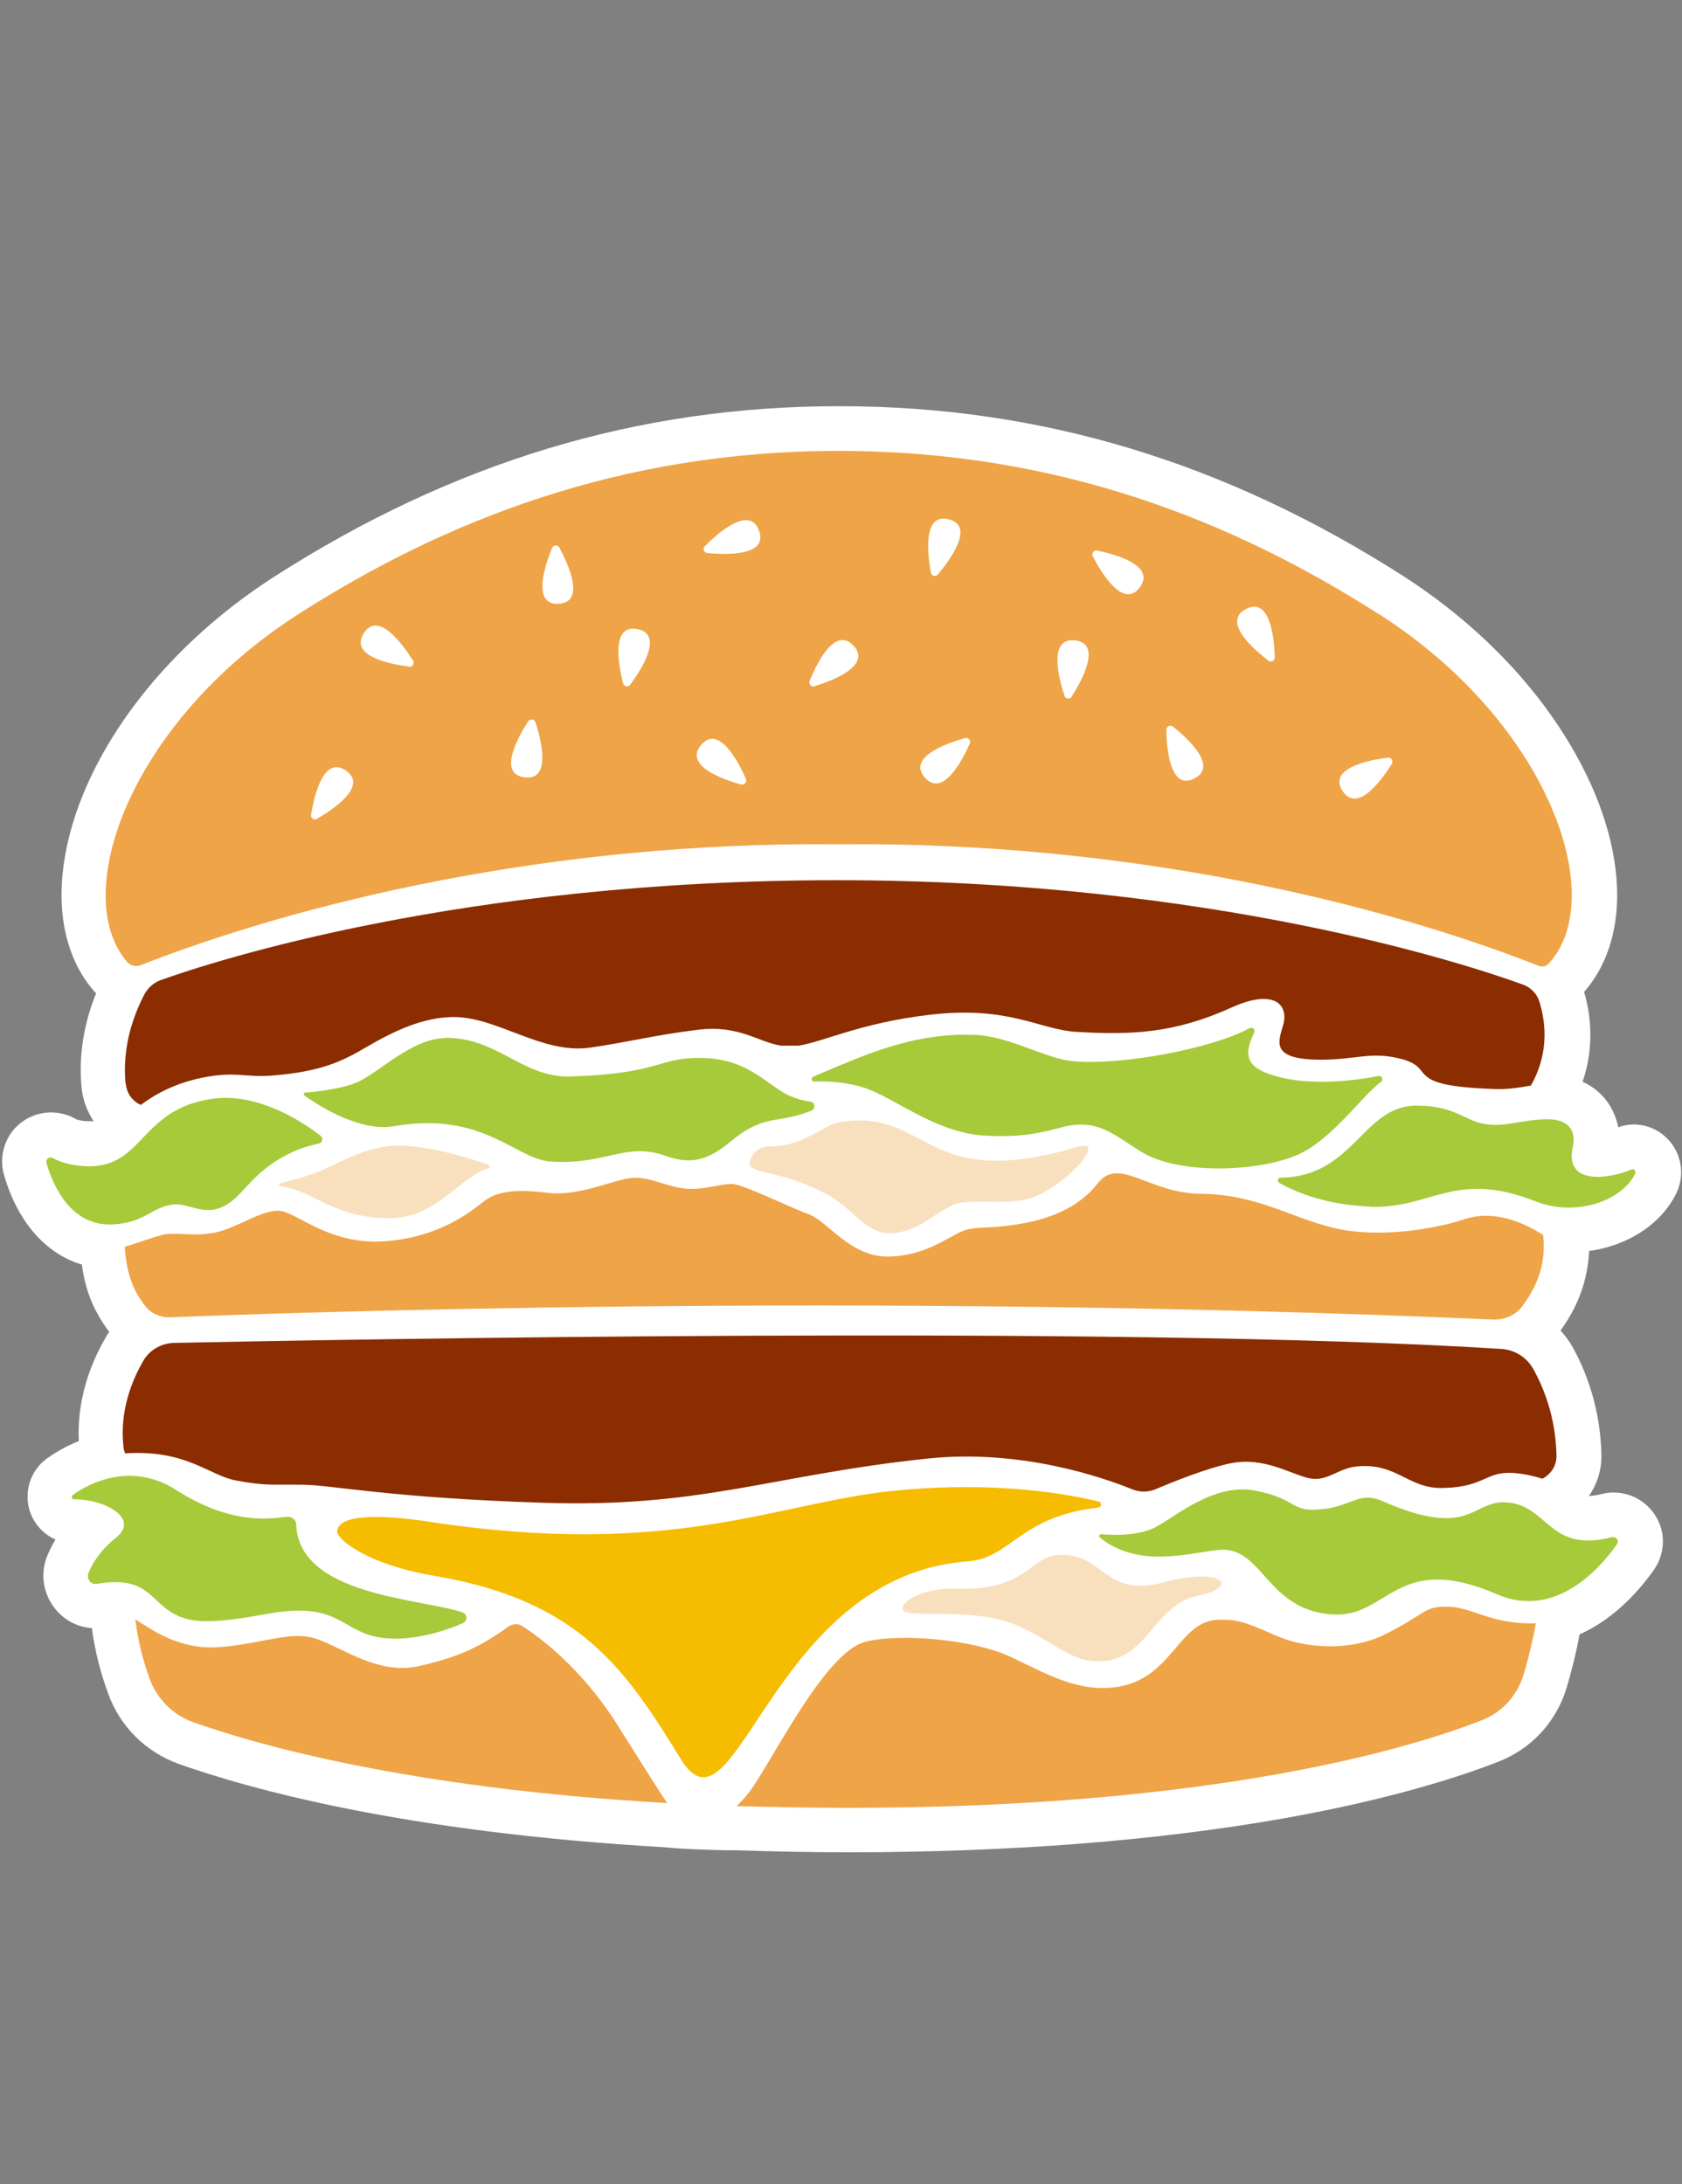 <?xml version="1.0" encoding="UTF-8"?><svg id="_レイヤー_1" xmlns="http://www.w3.org/2000/svg" width="67" height="87" viewBox="0 0 67 87"><rect x="0" y="0" width="67" height="87" fill="#808080" stroke="none"/><defs><style>.cls-1{fill:none;}.cls-2{fill:#8b2d00;}.cls-3{fill:#f6bc00;}.cls-4{fill:#efa447;}.cls-5{fill:#a6ca3a;}.cls-6{fill:#fff;}.cls-7{fill:#f8e0bf;}</style></defs><rect class="cls-1" width="67" height="87"/><path class="cls-6" d="M33.41,16.18c-8,0-15.35,2.22-22.47,6.78-4.59,2.94-7.81,7.33-8.4,11.45-.29,2.03.13,3.82,1.19,5.05.03.04.06.07.1.1-.62,1.52-.67,2.86-.58,3.76.05.49.22.95.48,1.34-.05,0-.1,0-.15,0-.03,0-.06,0-.1,0-.33-.02-.45-.08-.45-.08-.3-.18-.65-.27-1-.27-.61,0-1.19.29-1.56.78-.36.49-.48,1.12-.31,1.71.54,1.87,1.66,3.14,3.1,3.57.06.45.16.87.3,1.25.18.5.45.98.79,1.43-.06.08-.11.17-.16.26-.92,1.6-1.1,3.04-1.05,4.09-.61.24-1.05.54-1.28.7-.65.48-.92,1.32-.67,2.1.17.51.55.92,1.02,1.12-.15.25-.26.49-.34.68-.25.65-.17,1.37.23,1.95.36.53.93.86,1.56.9.11.86.33,1.74.65,2.61.47,1.31,1.5,2.33,2.81,2.8,2.76.98,8.93,2.72,19.36,3.32.77.08,1.71.1,2.46.12.13,0,.26,0,.37,0,1.49.05,2.99.08,4.48.08,6.47,0,12.32-.46,17.4-1.36,4.19-.75,6.94-1.64,8.5-2.25,1.31-.51,2.3-1.58,2.71-2.93.2-.67.38-1.38.52-2.14,1.42-.63,2.42-1.8,2.96-2.57.42-.6.48-1.38.14-2.02-.34-.65-1.01-1.06-1.74-1.06-.16,0-.33.02-.48.06-.25.06-.41.08-.51.08.33-.47.51-1.04.5-1.64-.04-1.92-.65-3.4-1.15-4.3-.14-.24-.3-.46-.48-.65.4-.55.7-1.13.89-1.74.14-.46.23-.94.25-1.43,1.54-.21,2.85-1.06,3.46-2.27.3-.6.27-1.3-.08-1.87-.35-.56-.95-.9-1.6-.9-.21,0-.42.04-.62.11-.08-.41-.25-.78-.5-1.1-.2-.25-.49-.52-.92-.71.5-1.46.3-2.78.06-3.58,1.05-1.19,1.5-2.93,1.25-4.91-.24-1.95-1.12-4.05-2.53-6.06-1.49-2.13-3.54-4.06-5.9-5.58-7.12-4.56-14.47-6.78-22.47-6.78"/><path class="cls-2" d="M5,43.16c-.08-.85,0-2.11.75-3.55.14-.26.37-.47.65-.57,2.1-.75,11.98-3.98,26.95-3.98s25.15,3.37,27.32,4.16c.3.11.54.35.64.65.22.68.46,1.99-.33,3.37,0,0,0,0,0,0-1,.18-1.25.15-1.86.12-3.26-.16-1.86-.84-3.38-1.2-1.15-.28-1.73.05-3.12.05-2.08,0-1.68-.74-1.5-1.41.21-.79-.38-1.43-2.06-.67-2.29,1.04-4.02,1.1-6.2.97-1.46-.09-2.67-1.05-5.82-.68-2.74.32-4.19,1.06-5.22,1.23-.24,0-.48,0-.71,0-.92-.14-1.67-.84-3.33-.63-1.83.23-2.68.48-4.28.71-1.93.27-3.69-1.24-5.47-1.22-1.16.02-2.27.51-3.49,1.23-.89.52-1.75.95-3.69,1.1-1.06.09-1.46-.18-2.76.08-1.11.22-1.92.67-2.48,1.09-.33-.14-.57-.46-.6-.86M4.98,57.89c2.45-.16,3.34.88,4.42,1.08,1.23.23,1.46.15,2.67.17,1.25.02,3.4.52,9.61.72,6.29.2,9.04-1.1,15.24-1.76,3.75-.4,7.05.76,8.2,1.23.28.11.6.11.88,0,.69-.29,2.04-.84,3-1.04,1.35-.28,2.41.43,3.14.59.73.16,1.14-.4,1.92-.47,1.57-.15,2.03.88,3.38.86,1.34-.02,1.64-.42,2.24-.56.54-.12,1.24.03,1.76.19.34-.18.57-.52.56-.92-.03-1.56-.53-2.75-.93-3.46-.26-.46-.74-.76-1.28-.79-15.28-.97-47.46-.35-52.85-.24-.51.01-.98.28-1.23.71-.83,1.43-.88,2.68-.79,3.44,0,.08.03.16.06.24"/><path class="cls-3" d="M38.56,62.19c-7.87.57-9.24,11.46-11.44,7.88-2.2-3.58-4.02-6.32-9.81-7.3-2.73-.46-3.91-1.48-3.88-1.78.05-.65,1.6-.69,3.64-.38,9.75,1.49,13.86-.76,18.53-1.23,3.06-.31,5.93-.11,8.17.43.13.03.12.22-.02.24-3.14.35-3.47,2.01-5.19,2.14"/><path class="cls-5" d="M58.26,62.77h0s-.01,0,0,0M3.52,62.66c-.08.21.09.47.32.43,2.36-.4,2.08,1.01,3.65,1.41.84.21,2.25-.06,3.24-.23,3.16-.55,2.8,1.05,5.13,1,1.11-.03,2.18-.43,2.58-.62.2-.1.18-.36-.03-.43-1.62-.55-6.49-.65-6.61-3.48,0-.21-.19-.35-.42-.32-.93.13-2.37.2-4.38-1.08-1.85-1.18-3.59-.17-4.1.21-.07.05-.04.17.05.17,1.2-.01,2.64.75,1.67,1.53-.65.52-.96,1.06-1.1,1.42M49.98,59.37c-1.64-.3-3.15,1.04-3.95,1.46-.69.36-1.7.32-2.17.28-.07,0-.11.09-.05.13.28.23.78.58,1.71.72,1.15.17,2.55-.21,3.12-.23,1.7-.07,1.83,2.47,4.53,2.58,2.12.08,2.51-2.52,6.45-.81,2.35,1.02,4.14-1.06,4.79-1.99.1-.14-.03-.32-.2-.28-2.58.65-2.52-1.33-4.27-1.39-1.32-.05-1.39,1.48-4.88-.05-.97-.42-1.22.26-2.57.34-1.09.07-.88-.46-2.52-.76M49.96,41.11c.05-.11-.07-.21-.18-.16-1.44.8-5.08,1.5-7.03,1.32-1.12-.1-2.53-1-3.94-1.05-2.48-.09-4.44.83-6.42,1.67-.1.04-.07.19.04.19.52-.02,1.3.02,2.01.25,1.2.4,2.8,1.77,4.74,1.9,1.94.13,2.79-.29,3.45-.4,1.18-.19,1.79.4,2.8,1.03,1.61,1.01,5.04.79,6.46.04,1.27-.66,2.38-2.26,3.12-2.81.11-.08.03-.26-.1-.23-1.66.32-3.43.34-4.58-.17-.93-.41-.57-1.1-.36-1.59M17.72,41.35c-1.35.03-2.64,1.4-3.52,1.77-.61.26-1.63.37-2.04.4-.06,0-.08.08-.03.12,1.06.75,2.45,1.41,3.55,1.22,3.59-.62,4.84,1.32,6.28,1.41,2.17.14,2.97-.8,4.55-.23,1.06.38,1.73.14,2.59-.57,1.37-1.13,1.84-.68,3.22-1.23.18-.07.15-.33-.04-.36-.37-.05-.82-.18-1.22-.45-.87-.59-1.6-1.27-3.11-1.29-1.79-.02-1.54.61-5.19.74-1.94.07-2.96-1.58-5.04-1.54M9.61,47.49c.5-.54,1.37-1.58,3.09-1.94.14-.03.19-.22.07-.31-.69-.53-2.47-1.74-4.33-1.47-2.92.42-2.7,2.82-5.09,2.68-.56-.04-.96-.16-1.24-.32-.14-.08-.3.04-.26.19.25.88.96,2.55,2.67,2.45,1.25-.07,1.5-.67,2.34-.79.82-.11,1.55.82,2.75-.49M54.6,48.07c2.46.07,3.34-1.49,6.59-.21,1.53.6,3.38.02,3.94-1.1.05-.11-.04-.23-.14-.18-.73.33-2.7.72-2.34-.89.12-.54-.03-1.2-1.28-1.1-1.11.09-1.49.31-2.28.17-.75-.13-1.17-.73-2.68-.72-2.12,0-2.48,2.83-5.4,2.87-.11,0-.15.15-.06.2.56.32,1.8.89,3.65.95"/><path class="cls-7" d="M19.47,46.42c.05.02.05.1,0,.11-1.18.35-2.08,2-3.95,1.99-2.28,0-2.92-1.06-4.35-1.27-.07,0-.07-.1,0-.12.4-.1,1.06-.27,1.61-.5.85-.36,1.91-1.02,3.15-1,1.38.03,3.02.58,3.56.78M42.96,45.67c-6.24,1.87-5.9-1.56-9.54-.97-.6.1-1.39.95-2.68.96-.66,0-.81.41-.86.57-.19.59,1.06.27,3.07,1.35,1.01.54,1.48,1.5,2.43,1.54,1.28.05,2.15-1.17,3-1.23,1.01-.07,1.39.05,2.33-.08,1.46-.21,3.51-2.51,2.26-2.13M36.06,64.2c.38.21,2.85-.14,4.37.51,1.52.65,2.1,1.39,3.15,1.46,2.14.14,2.29-2.24,4.14-2.61,1.7-.34.98-1.16-1.33-.54-2.46.66-2.43-1.23-4.27-1.08-1.11.09-1.25,1.43-4,1.34-1.59-.05-2.49.7-2.06.93"/><path class="cls-4" d="M54.92,24.46c-5.8-3.71-12.78-6.5-21.51-6.5s-15.72,2.79-21.52,6.5c-6.74,4.32-9.13,11.19-6.83,13.85.13.15.34.21.53.14,6.23-2.44,16.21-4.94,27.82-4.82,11.64-.12,21.66,2.39,27.88,4.84.13.05.29.03.39-.08,2.43-2.59.06-9.57-6.75-13.93M37.81,20.69c1.03.28.02,1.63-.45,2.19-.09.11-.26.06-.28-.07-.13-.73-.34-2.41.73-2.12M12.63,32.62c-.12.07-.26-.03-.24-.17.12-.73.49-2.38,1.4-1.75.87.61-.52,1.55-1.16,1.91M16.29,26.55c-.73-.09-2.4-.41-1.79-1.34.58-.89,1.56.48,1.95,1.1.07.12-.02.27-.16.25M20.88,30.96c-1.06-.14-.24-1.61.16-2.23.07-.11.25-.09.29.04.23.7.65,2.35-.45,2.19M22.24,24.05c-1.06.05-.53-1.55-.25-2.22.05-.13.23-.14.29-.02.35.65,1.07,2.19-.04,2.24M25.11,27.27c-.08.11-.25.08-.29-.05-.18-.71-.5-2.38.58-2.16,1.05.21.14,1.63-.3,2.22M29.52,31.25c-.71-.2-2.31-.75-1.58-1.59.7-.8,1.48.69,1.77,1.36.06.13-.06.26-.19.22M28.18,22.03c-.14-.01-.2-.18-.1-.28.52-.52,1.79-1.65,2.16-.6.35,1.01-1.33.95-2.06.88M32.45,27.34c-.13.04-.25-.09-.2-.22.28-.68,1.01-2.21,1.76-1.39.71.79-.86,1.39-1.56,1.6M38.63,29.62c-.3.67-1.08,2.18-1.8,1.34-.69-.81.9-1.36,1.61-1.56.13-.04.25.1.19.22M42.69,27.75c-.07.12-.25.09-.29-.04-.23-.7-.66-2.34.44-2.2,1.06.14.25,1.61-.15,2.23M45.39,23.41c-.65.85-1.52-.59-1.86-1.25-.06-.12.04-.26.18-.23.72.15,2.36.6,1.68,1.48M47.56,31.02c-.96.46-1.09-1.22-1.1-1.95,0-.14.16-.21.26-.13.58.46,1.84,1.6.83,2.08M50.52,26.31c-.59-.45-1.87-1.56-.87-2.06.95-.48,1.11,1.2,1.13,1.93,0,.14-.15.22-.26.13M55.44,30.43c-.39.63-1.38,2-1.97,1.06-.57-.9,1.08-1.22,1.81-1.31.14-.02.23.13.16.25M61.47,49.2c.04.38.05.93-.14,1.52-.18.58-.49,1.05-.74,1.37-.25.31-.68.49-1.12.47-25.21-1.11-48.68-.25-52.66-.09-.41.02-.79-.15-1.01-.43-.2-.25-.43-.6-.57-1.01-.18-.49-.24-1.01-.26-1.37.46-.13,1.08-.37,1.49-.47.56-.14,1.23.09,2.13-.1.9-.19,1.92-.97,2.62-.85.69.12,1.98,1.37,4.16,1.2s3.42-1.21,3.92-1.6c.5-.38,1.23-.49,2.5-.33,1.27.16,2.64-.52,3.36-.59.73-.07,1.46.38,2.2.43.74.05,1.37-.21,1.82-.19.45.02,2.31.94,3.05,1.21.75.28,1.63,1.66,3.09,1.68,1.46.02,2.48-.78,3.02-1.01.54-.23,1.2-.04,2.76-.38,1.56-.35,2.29-1.08,2.64-1.53.85-1.08,2.03.4,4.08.42,2.29.02,3.56.95,5.36,1.37,1.8.42,4.04.02,5.18-.36,1.14-.38,2.34.12,3.13.64M26.6,71.82c-10.43-.59-16.51-2.37-18.9-3.22-.81-.29-1.44-.92-1.74-1.73-.23-.63-.46-1.45-.57-2.37.74.48,1.8,1.21,3.3,1.11,1.75-.12,2.88-.68,3.92-.33,1.04.35,2.47,1.46,4.1,1.08,1.52-.35,2.4-.74,3.54-1.57.17-.12.4-.13.57-.01.67.43,2.33,1.65,3.75,3.89,1.04,1.64,1.62,2.59,2.01,3.15M61.18,64.66c-.11.58-.27,1.32-.5,2.07-.25.82-.86,1.48-1.65,1.79-2.79,1.09-10.58,3.49-25.26,3.49-1.55,0-3.02-.03-4.43-.07.24-.22.48-.5.71-.85,1.04-1.59,2.93-5.34,4.44-5.7,1.44-.35,4.31-.07,5.73.59,1.42.66,2.63,1.41,4.17,1.23,2.31-.28,2.53-2.65,4.13-2.69.68-.02.97.03,2.26.61,1.18.54,3.01.65,4.37-.02,1.74-.87,1.54-1.14,2.57-1.11.96.03,1.67.71,3.46.66"/></svg>